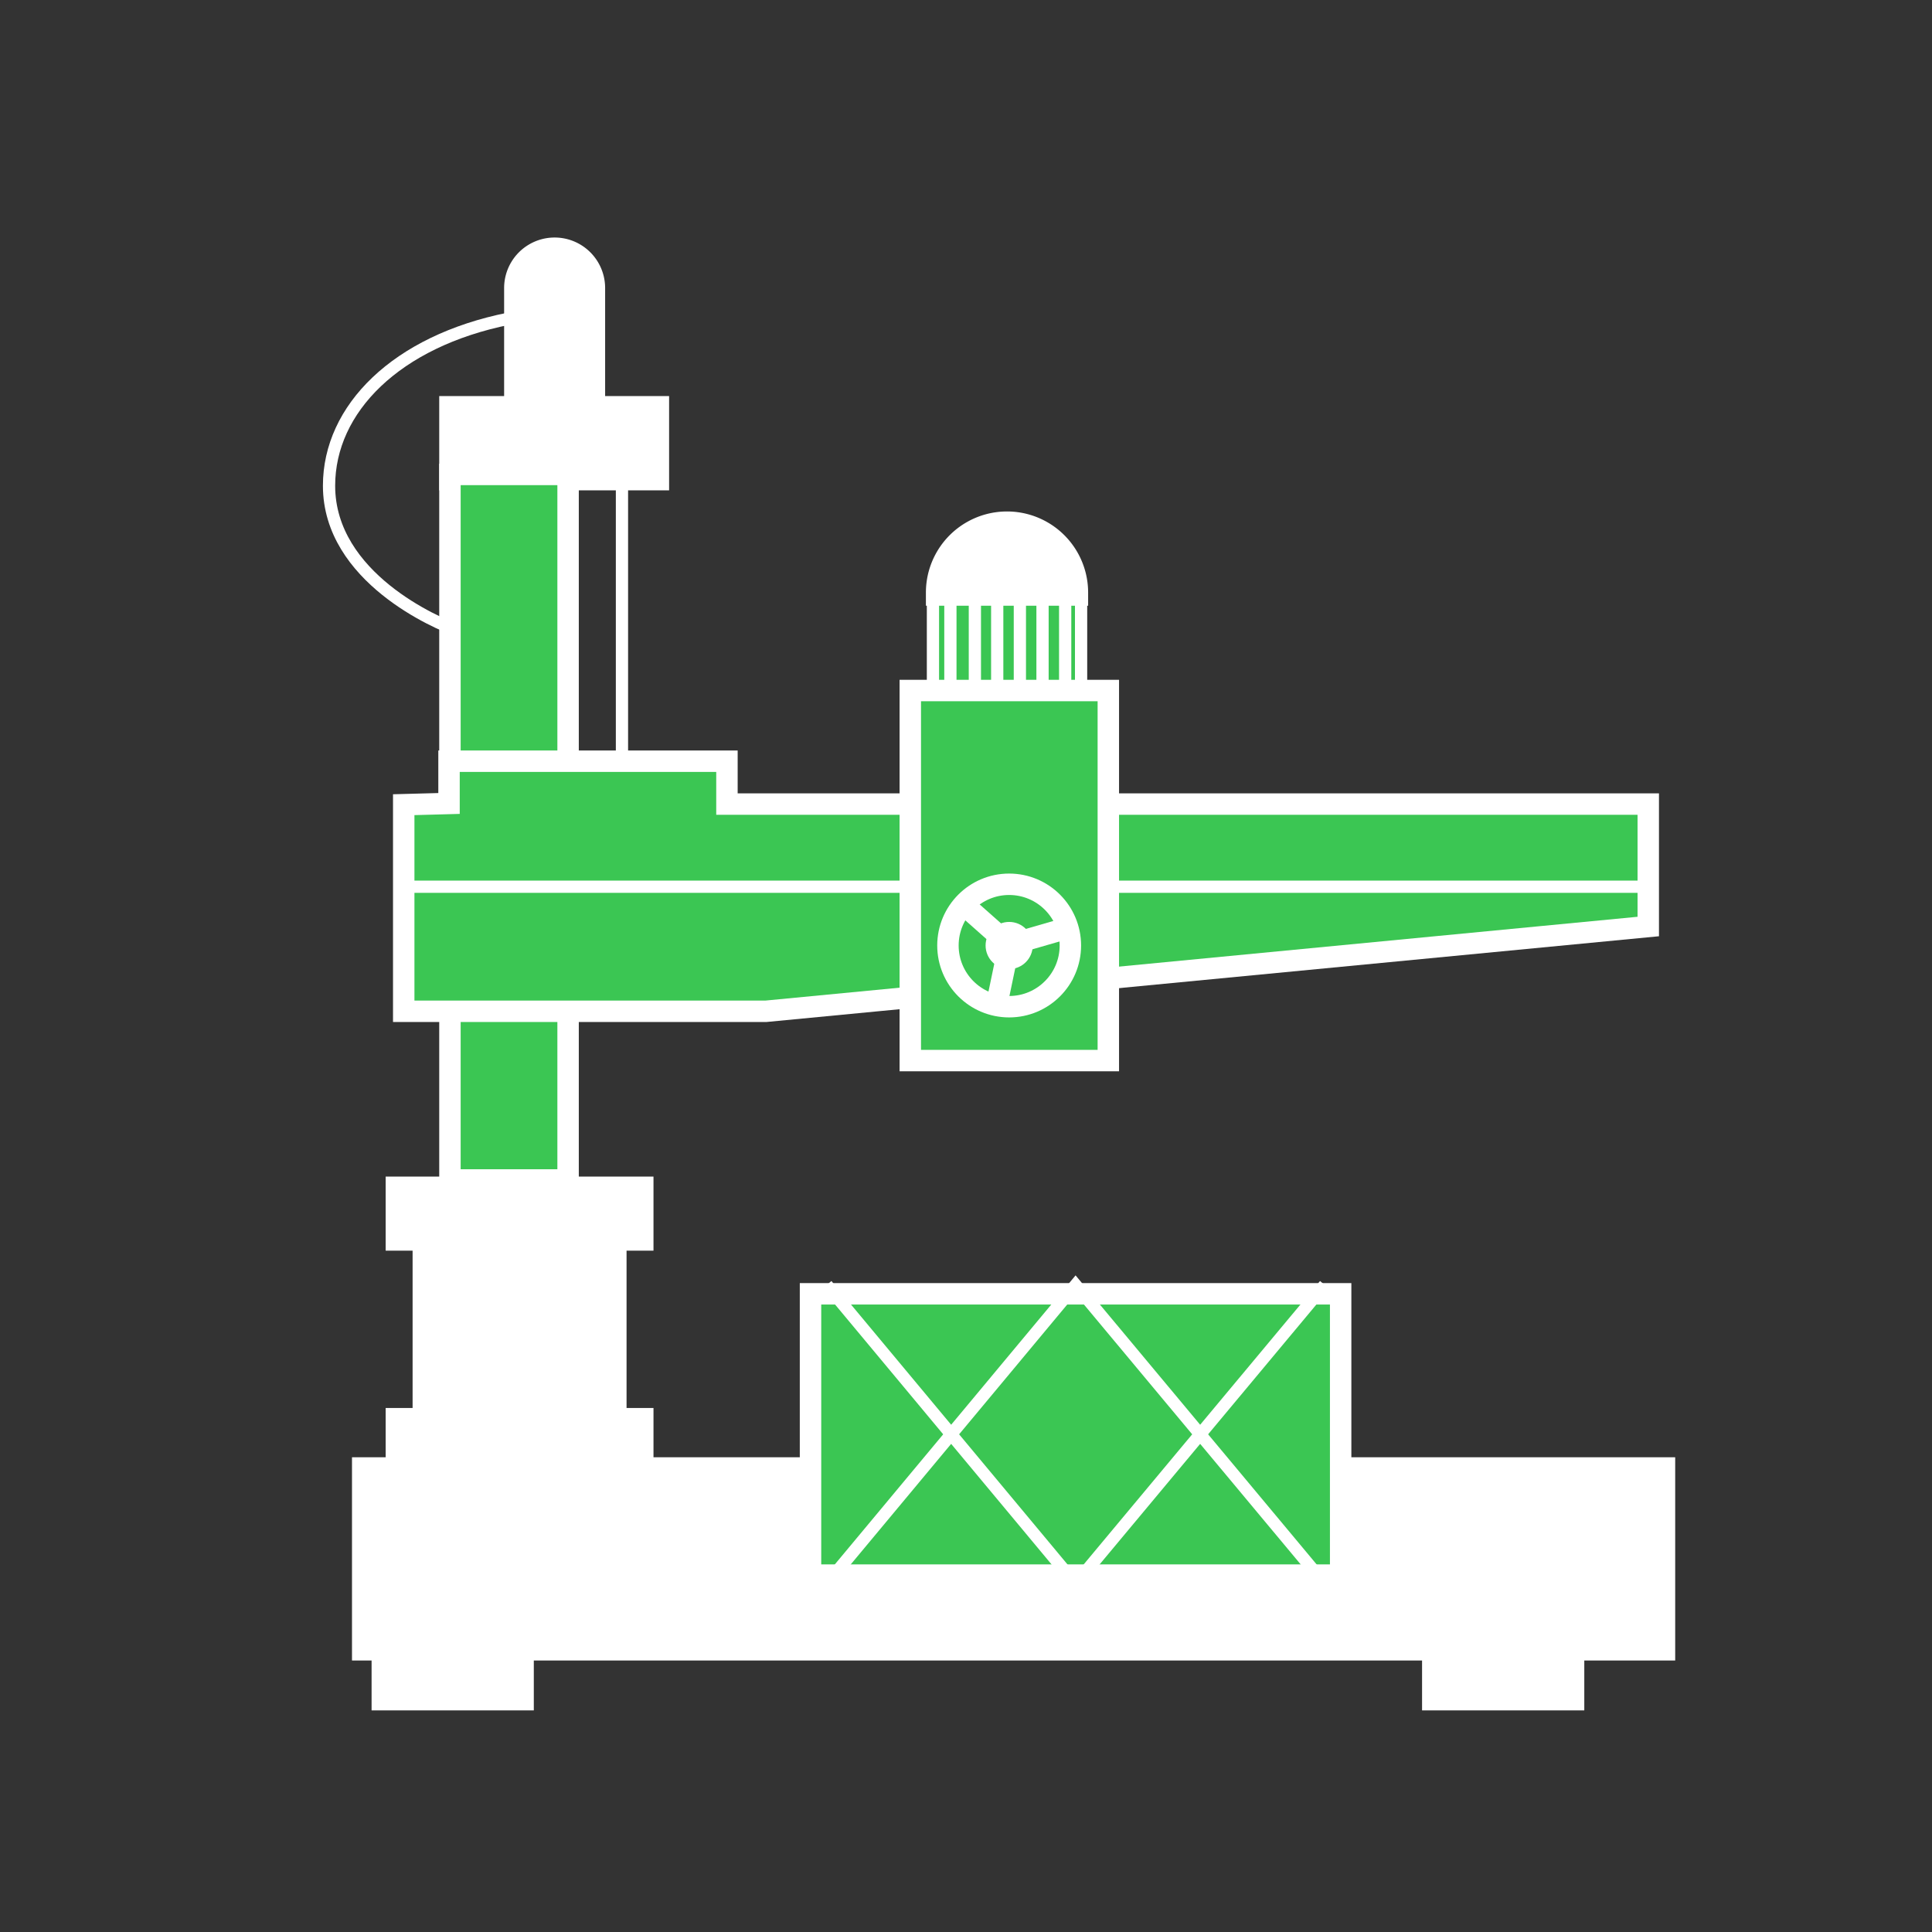 <?xml version="1.0" encoding="UTF-8"?>
<svg xmlns="http://www.w3.org/2000/svg" id="Слой_1" data-name="Слой 1" width="63.12" height="63.13" viewBox="0 0 63.12 63.13">
  <rect x="0" y="0" width="63.12" height="63.13" fill="#333333" stroke="none"/>
  <defs>
    <style>.cls-1,.cls-5,.cls-6{fill:none;}.cls-1,.cls-2,.cls-3,.cls-4,.cls-5{stroke:#fff;}.cls-1,.cls-4{stroke-width:0.4px;}.cls-2{fill:#fff;}.cls-2,.cls-3,.cls-5{stroke-width:0.7px;}.cls-3,.cls-4{fill:#3bc653;}</style>
  </defs>
  <path class="cls-1" d="M23.57,28.67V19.08" transform="translate(-3.25 -3.13)"></path>
  <path class="cls-1" d="M19.88,13.54C16.19,14.28,14,16.49,14,19c0,3,3.56,4.51,4.18,4.72" transform="translate(-3.25 -3.13)"></path>
  <path class="cls-2" d="M22.67,12.54v3.59h-2.6V12.54a1.3,1.3,0,0,1,2.6,0Z" transform="translate(-3.25 -3.13)"></path>
  <rect class="cls-2" x="14.7" y="13.29" width="6.81" height="2.38"></rect>
  <rect class="cls-3" x="14.7" y="15.5" width="3.86" height="23.05"></rect>
  <rect class="cls-2" x="13.83" y="41.08" width="6.29" height="4.71"></rect>
  <rect class="cls-2" x="12.95" y="46.35" width="8.05" height="1.72"></rect>
  <rect class="cls-2" x="12.49" y="53.88" width="4.6" height="1.65"></rect>
  <rect class="cls-2" x="46.81" y="53.88" width="4.6" height="1.65"></rect>
  <rect class="cls-2" x="11.85" y="47.96" width="42.53" height="5.94"></rect>
  <path class="cls-3" d="M16.44,29.42v6.75H28.27L57.1,33.4v-4H27V28H17.92v1.38Z" transform="translate(-3.25 -3.13)"></path>
  <path class="cls-1" d="M16.44,32.1H57.1" transform="translate(-3.25 -3.13)"></path>
  <rect class="cls-3" x="26.48" y="42.27" width="17.32" height="9.19"></rect>
  <path class="cls-1" d="M30.26,54.87l8.13-9.76,8.14,9.76" transform="translate(-3.25 -3.13)"></path>
  <path class="cls-1" d="M30.26,45.11l8.13,9.76,8.14-9.76" transform="translate(-3.25 -3.13)"></path>
  <rect class="cls-2" x="12.95" y="38.79" width="8.05" height="1.72"></rect>
  <path class="cls-4" d="M38.57,22.49v3.16H33.73V22.49a2.42,2.42,0,0,1,4.84,0Z" transform="translate(-3.25 -3.13)"></path>
  <path class="cls-2" d="M38.45,22.49v.08h-4.6v-.08a2.3,2.3,0,0,1,4.6,0Z" transform="translate(-3.25 -3.13)"></path>
  <path class="cls-1" d="M38.05,22.12v3.69" transform="translate(-3.25 -3.13)"></path>
  <path class="cls-1" d="M37.31,22.12v3.69" transform="translate(-3.25 -3.13)"></path>
  <path class="cls-1" d="M36.57,22.12v3.69" transform="translate(-3.25 -3.13)"></path>
  <path class="cls-1" d="M35.83,22.12v3.69" transform="translate(-3.25 -3.13)"></path>
  <path class="cls-1" d="M35.1,22.12v3.69" transform="translate(-3.25 -3.13)"></path>
  <path class="cls-1" d="M34.3,22.12v3.69" transform="translate(-3.25 -3.13)"></path>
  <rect class="cls-3" x="29.74" y="22.56" width="6.47" height="12.09"></rect>
  <circle class="cls-3" cx="32.97" cy="30.89" r="2"></circle>
  <circle class="cls-3" cx="32.97" cy="30.89" r="0.42"></circle>
  <path class="cls-5" d="M34.55,32.52,36.22,34m0,0,2.11-.61M36.22,34l-.44,2.11" transform="translate(-3.25 -3.13)"></path>
  <rect class="cls-6" width="63.12" height="63.13"></rect>
</svg>
